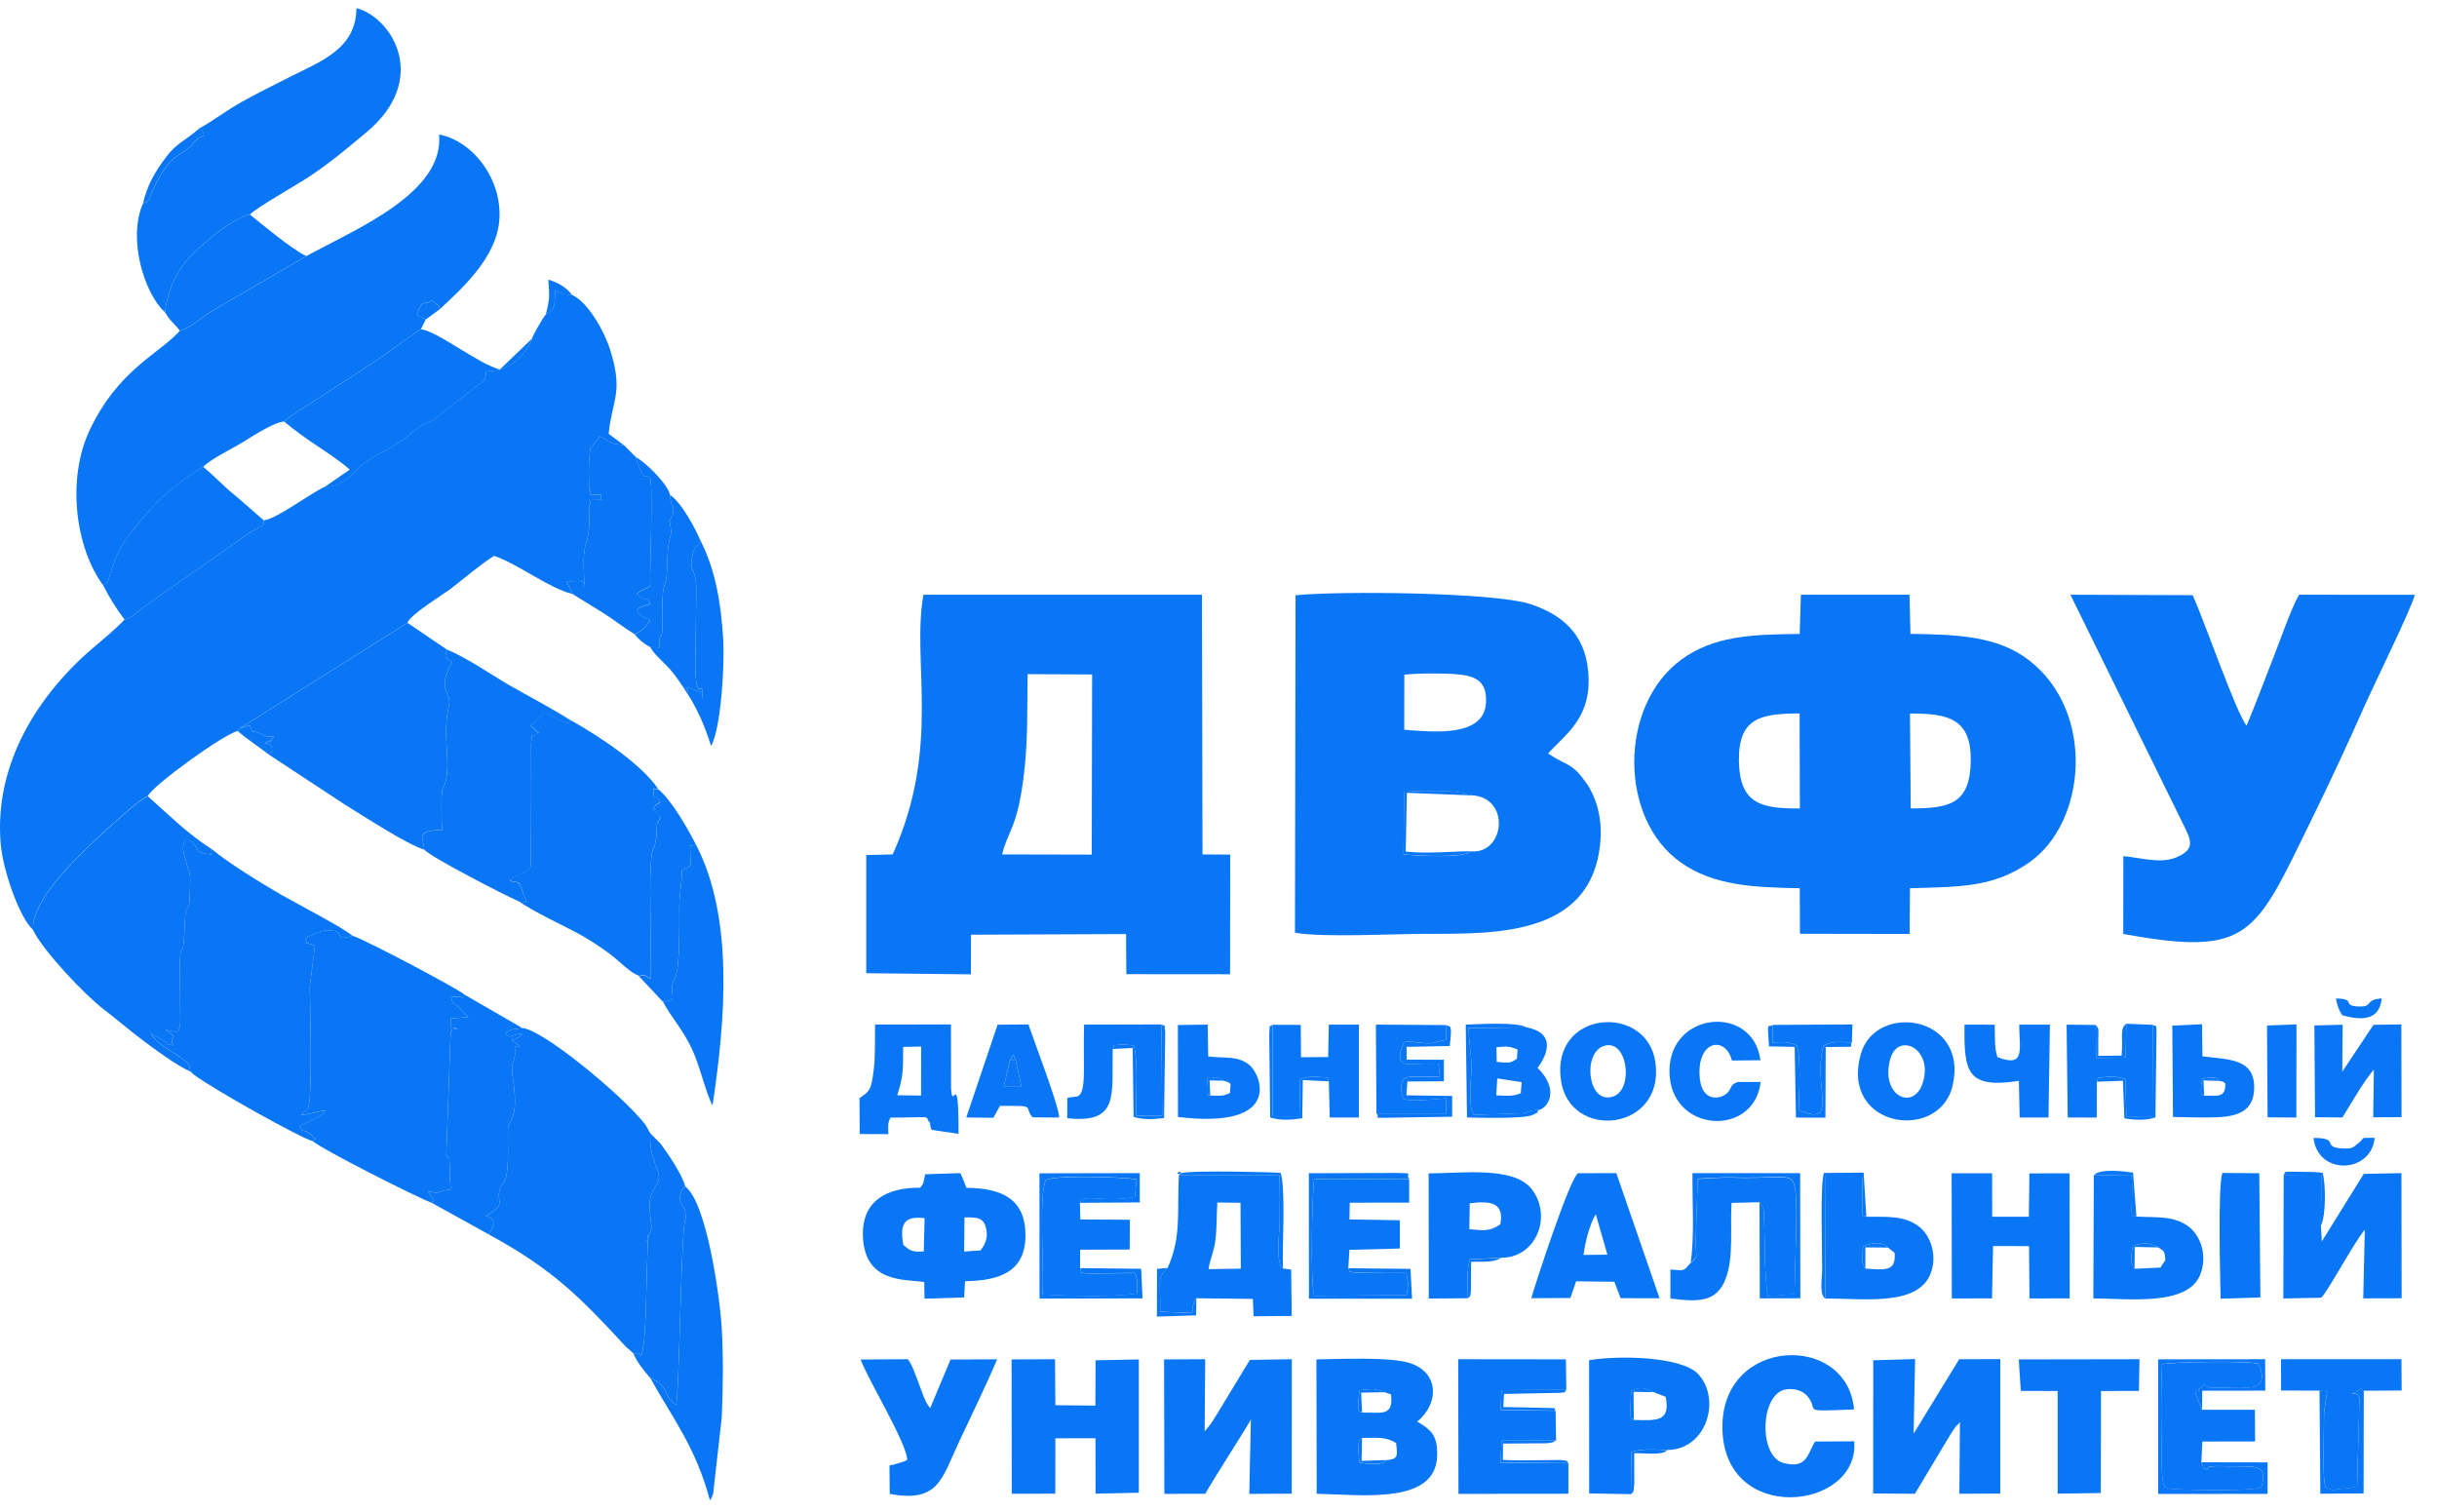 <svg width="108" height="67" viewBox="0 0 108 67" fill="none" xmlns="http://www.w3.org/2000/svg">
<path fill-rule="evenodd" clip-rule="evenodd" d="M24.189 13.935C24.057 14.073 23.623 14.851 23.574 15.002C23.541 15.275 22.731 16.586 21.562 16.414L21.52 16.666C21.454 16.897 21.562 16.729 21.392 16.918L21.07 17.149C21.049 17.166 21.021 17.183 21.004 17.199C20.983 17.212 20.959 17.233 20.938 17.246L19.381 18.472C19.182 18.636 19.409 18.485 19.186 18.611C18.703 18.872 19.005 18.561 18.22 19.203C17.625 19.691 17.005 19.981 16.311 20.409C15.708 20.779 15.294 21.611 14.398 21.565C13.696 21.897 12.283 22.985 11.692 23.06C11.634 23.367 11.845 23.128 10.994 23.653L6.288 26.955C5.858 27.287 5.941 27.308 5.52 27.455C5.14 27.858 4.631 28.283 4.202 28.644C1.723 30.732 -0.285 33.837 0.033 37.417C0.132 38.556 0.851 40.656 1.467 41.207C1.38 40.039 3.066 38.362 3.553 37.875C4.037 37.388 4.474 36.971 4.987 36.526C5.404 36.169 6.094 35.48 6.553 35.278C6.726 34.837 9.965 32.489 10.539 32.396L10.634 32.27L18.058 27.598C18.149 27.258 19.628 26.35 19.938 26.119C20.541 25.657 21.306 24.997 21.896 24.632C22.966 24.993 24.313 26.064 25.375 26.325C25.363 26.296 25.342 26.262 25.334 26.237L25.164 25.892C25.152 25.808 25.123 25.8 25.098 25.754C25.677 25.783 25.896 25.632 25.892 26.018C25.904 25.418 25.788 24.665 25.97 24.098C26.16 23.502 26.106 23.048 26.106 22.38C26.363 22.153 25.718 22.161 26.643 22.153V21.926C25.718 21.918 26.367 21.926 26.106 21.703C26.098 21.292 26.073 20.619 26.123 20.229C26.201 19.573 26.077 20.056 26.313 19.695C26.586 19.283 26.441 19.733 26.569 19.317C26.598 19.338 26.635 19.363 26.66 19.376C27.127 19.666 27.011 19.649 27.647 19.724L26.974 19.224C27.123 17.712 27.631 17.405 27.057 15.557C26.771 14.624 26.028 13.368 25.359 13.073L24.991 13.04L24.598 12.868C24.578 13.317 24.652 13.763 24.189 13.935Z" fill="#0976F6"/>
<path fill-rule="evenodd" clip-rule="evenodd" d="M44.412 37.862C44.652 36.829 45.094 36.724 45.383 34.266C45.557 32.795 45.519 31.388 45.54 29.875L48.399 29.888L48.383 37.871L44.412 37.862ZM39.562 37.862L38.389 37.892V43.127L43.028 43.177L43.032 41.421L49.903 41.392L49.915 43.169L54.513 43.173L54.518 37.871L53.291 37.862L53.266 26.355H40.925C40.388 29.321 41.723 33.073 39.562 37.862Z" fill="#0976F6"/>
<path fill-rule="evenodd" clip-rule="evenodd" d="M84.677 35.825L84.644 31.619C86.35 31.615 87.366 31.846 87.338 33.732C87.309 35.636 86.375 35.825 84.677 35.825ZM79.752 31.615L79.765 35.825C78.058 35.841 77.096 35.627 77.063 33.732C77.03 31.8 78.038 31.623 79.752 31.615ZM79.756 28.094C77.633 28.111 75.935 28.174 74.485 29.249C71.746 31.283 71.733 36.274 74.481 38.215C75.939 39.249 77.711 39.324 79.76 39.362L79.769 41.379L84.627 41.387L84.644 39.362C86.871 39.295 88.333 39.329 89.928 38.219C92.456 36.459 92.89 31.56 89.92 29.258C88.523 28.178 86.726 28.119 84.665 28.09L84.623 26.355H79.81L79.756 28.094Z" fill="#0976F6"/>
<path fill-rule="evenodd" clip-rule="evenodd" d="M65.198 37.727C64.834 38.059 62.661 37.903 62.202 37.869L62.223 35.084C62.64 35.05 64.921 34.975 65.02 35.243C66.974 35.139 66.751 37.857 65.198 37.727ZM62.235 29.899C62.83 29.828 64.049 29.828 64.648 29.887C65.47 29.971 65.9 30.248 65.854 31.139C65.772 32.668 63.578 32.441 62.231 32.34L62.235 29.899ZM57.389 41.331C58.554 41.554 61.818 41.382 63.206 41.382C66.383 41.382 70.717 41.474 70.936 37.084C70.981 36.155 70.717 35.29 70.308 34.71C69.647 33.773 69.507 33.987 68.606 33.391C69.37 32.529 70.593 31.811 70.378 29.693C70.209 28.067 69.209 27.231 67.829 26.773C66.239 26.244 59.36 26.181 57.414 26.378L57.389 41.331Z" fill="#0976F6"/>
<path fill-rule="evenodd" clip-rule="evenodd" d="M94.1 37.938L94.096 41.387C99.752 42.417 99.934 41.434 102.471 36.257C103.272 34.623 104.061 32.926 104.78 31.304C105.168 30.417 106.887 26.93 107.015 26.359L101.888 26.355C101.504 27.031 101.054 28.375 100.723 29.207C100.322 30.233 99.951 31.224 99.562 32.157C99.108 31.623 97.682 27.48 97.17 26.375L91.754 26.355L96.732 36.484C97.075 37.182 97.348 37.619 96.447 37.993C95.737 38.291 94.861 38.005 94.1 37.938Z" fill="#0976F6"/>
<path fill-rule="evenodd" clip-rule="evenodd" d="M13.576 11.349L9.366 13.798C8.941 14.063 8.416 14.55 7.97 14.659C7.024 15.706 5.227 16.386 3.962 19.088C2.963 21.226 3.33 24.235 4.561 25.924C4.842 25.785 4.76 25.789 4.971 25.155C5.313 24.104 5.789 23.625 6.383 22.898C7.082 22.046 7.957 21.327 9.003 20.693C9.263 20.39 10.25 19.899 10.688 19.638C11.126 19.378 12.11 18.71 12.593 18.68C12.758 18.445 16.625 16.109 17.918 15.092L18.654 14.588L18.868 14.155L18.472 13.958C18.724 13.155 18.868 13.575 19.133 13.307C19.191 13.357 19.459 13.512 19.5 13.693C20.463 12.794 21.975 11.441 22.124 9.803C22.293 7.912 20.905 6.223 19.459 5.962C19.686 8.538 15.852 10.109 13.576 11.349Z" fill="#0976F6"/>
<path fill-rule="evenodd" clip-rule="evenodd" d="M21.652 54.697C24.553 56.277 25.771 57.55 27.742 59.684L28.064 59.966C28.436 60.016 28.188 59.84 28.411 60.1C28.42 60.083 28.432 60.041 28.432 60.054L28.482 59.831C28.502 59.705 28.535 59.449 28.544 59.398C28.602 58.995 28.573 58.722 28.614 58.344L28.709 54.949C28.829 54.168 28.54 55.546 28.754 54.756C28.763 54.731 28.779 54.701 28.787 54.676C28.791 54.651 28.808 54.626 28.816 54.6C28.825 54.584 28.837 54.554 28.845 54.533C28.928 54.222 28.887 54.5 28.849 54.159C28.767 53.407 28.717 53.147 29.006 52.651L29.093 52.521C29.465 51.928 28.763 51.647 28.816 50.218L28.597 49.832C27.573 48.521 24.032 45.605 23.144 45.555C22.801 45.618 22.566 45.584 22.392 45.811C22.718 46.059 22.503 45.857 23.148 45.811C22.95 46.004 23.14 45.857 22.908 46C22.801 46.067 22.785 46.042 22.677 46.084C23.313 46.538 22.826 46.265 22.813 46.395C22.813 46.403 22.813 46.437 22.813 46.445C22.813 46.66 22.867 46.71 22.718 47.134C22.586 47.5 22.979 48.592 22.743 49.412C22.677 49.643 22.557 49.765 22.532 49.853C22.446 50.172 22.615 51.735 22.38 52.298C22.293 52.508 22.243 52.42 22.148 52.718C21.971 53.273 22.495 53.353 21.524 53.89C21.545 53.899 22.198 53.953 21.652 54.697Z" fill="#0976F6"/>
<path fill-rule="evenodd" clip-rule="evenodd" d="M13.853 50.562C14.208 50.902 18.463 53.058 19.125 53.297C19.24 53.121 19.348 53.402 18.976 52.801C19.443 52.848 19.17 52.915 19.641 52.764L19.967 52.709C19.967 52.541 19.963 52.457 19.938 52.289L19.947 51.667C19.988 50.97 19.947 51.579 19.777 51.175L19.971 45.747C20.174 45.575 19.769 45.68 20.302 45.583C19.773 45.466 20.042 45.684 19.971 45.13L20.756 45.075L20.38 44.676C20.199 44.52 20.033 44.483 19.988 44.172C20.009 44.163 20.05 44.146 20.058 44.172H20.273C20.653 44.142 20.409 44.373 20.575 44.071C20.372 43.852 16.005 41.55 15.625 41.47C14.613 41.756 15.476 41.218 14.497 41.222C14.188 41.226 13.725 41.466 13.539 41.588C13.655 41.957 13.464 41.672 13.956 41.915L13.729 43.722C13.733 44.403 13.865 48.781 13.642 49.125L13.341 49.398C13.803 49.382 14.014 49.247 14.411 49.213C14.258 49.436 14.419 49.264 14.175 49.457L13.283 49.898C13.498 50.26 13.378 49.978 13.729 50.239C13.803 50.297 13.836 50.314 13.869 50.381C13.981 50.596 14.192 50.268 13.853 50.562Z" fill="#0976F6"/>
<path fill-rule="evenodd" clip-rule="evenodd" d="M8.437 47.482L8.532 47.57C8.54 47.578 8.573 47.608 8.585 47.616C9.407 48.251 13.357 50.448 13.853 50.566C14.191 50.272 13.981 50.599 13.869 50.385C13.836 50.318 13.803 50.301 13.729 50.242C13.378 49.982 13.498 50.263 13.283 49.902L14.175 49.461C14.419 49.267 14.258 49.44 14.411 49.217C14.014 49.251 13.803 49.385 13.341 49.402L13.642 49.129C13.865 48.784 13.733 44.406 13.729 43.726L13.956 41.919C13.464 41.675 13.655 41.961 13.539 41.591C13.725 41.469 14.187 41.23 14.497 41.226C15.476 41.222 14.613 41.759 15.625 41.474C15.29 41.154 13.06 39.995 12.44 39.638C11.514 39.096 10.143 38.26 9.374 37.621C9.193 37.944 9.672 37.898 9.044 37.818C8.54 37.751 8.755 37.167 8.209 37.234C7.994 37.516 8.201 37.986 8.259 38.23C8.263 38.247 8.271 38.281 8.275 38.297C8.28 38.318 8.292 38.348 8.296 38.369L8.399 38.688C8.424 38.818 8.424 38.869 8.432 38.999L8.399 39.999C8.304 40.449 8.222 40.108 8.197 40.797C8.123 42.894 8.019 41.511 7.974 42.596L7.99 45.318C7.933 45.919 7.78 45.684 7.333 45.637C7.999 46.091 7.449 45.856 7.672 46.322C7.135 46.217 7.627 46.318 7.135 46.036C6.871 45.881 6.945 46.003 6.689 45.784C6.813 46.179 7.755 46.658 8.114 46.936C8.428 47.179 8.358 47.099 8.437 47.482Z" fill="#0976F6"/>
<path fill-rule="evenodd" clip-rule="evenodd" d="M8.845 5.683C8.845 5.683 9.039 5.834 9.039 6.006C8.812 6.136 8.87 6.023 8.664 6.229C8.515 6.38 8.568 6.372 8.523 6.426L8.155 6.712C7.523 7.09 7.317 7.384 6.941 8.082C6.453 8.981 6.788 8.825 6.338 9.014C5.648 10.569 6.391 13.01 7.308 13.834C7.465 12.657 7.945 11.813 8.643 11.153C9.163 10.657 10.333 9.661 11.076 9.506C11.287 9.25 13.254 8.132 13.745 7.8C14.704 7.157 15.431 6.536 16.249 5.855C19.033 3.527 17.41 0.796 15.798 0.359C15.778 2.195 14.179 2.729 12.778 3.443C12.035 3.821 11.403 4.132 10.729 4.506C10.039 4.893 9.436 5.359 8.845 5.683Z" fill="#0976F6"/>
<path fill-rule="evenodd" clip-rule="evenodd" d="M10.634 32.273L11.068 32.147C11.304 32.609 11.018 32.286 11.485 32.483C11.791 32.609 11.779 32.647 12.138 32.647C11.564 33.227 12.51 32.504 11.725 32.941C11.77 32.95 12.018 32.899 12.056 33.176C12.06 33.197 12.051 33.239 12.051 33.265L11.944 33.458L15.265 35.643C16.034 36.113 18.013 37.411 18.806 37.655L18.715 37.117C18.682 36.869 18.976 36.794 19.587 36.773C19.57 36.428 19.57 36.088 19.566 35.743C19.558 34.773 19.649 34.958 19.711 34.769C20.017 33.802 19.57 32.609 19.897 31.252C20.037 30.677 19.314 30.626 20.033 29.345C19.715 29.088 19.694 29.193 19.798 28.782L18.058 27.601L10.634 32.273Z" fill="#0976F6"/>
<path fill-rule="evenodd" clip-rule="evenodd" d="M1.467 41.216C1.922 42.165 3.814 44.136 4.582 44.716C5.181 45.174 5.727 45.653 6.383 46.14C6.879 46.514 7.821 47.211 8.437 47.484C8.358 47.102 8.428 47.182 8.114 46.938C7.755 46.661 6.813 46.182 6.689 45.787C6.945 46.005 6.871 45.884 7.135 46.039C7.627 46.321 7.135 46.22 7.672 46.325C7.449 45.858 7.999 46.094 7.334 45.64C7.78 45.686 7.933 45.922 7.991 45.321L7.974 42.598C8.019 41.514 8.123 42.896 8.197 40.8C8.222 40.111 8.305 40.451 8.4 40.002L8.433 39.002C8.424 38.871 8.424 38.821 8.4 38.691L8.296 38.371C8.292 38.35 8.28 38.321 8.276 38.3C8.271 38.283 8.263 38.25 8.259 38.233C8.201 37.989 7.995 37.519 8.21 37.237C8.755 37.17 8.54 37.754 9.044 37.821C9.672 37.901 9.193 37.947 9.375 37.624C8.313 36.951 7.404 36.04 6.553 35.288C6.094 35.489 5.404 36.178 4.987 36.535C4.475 36.981 4.037 37.397 3.553 37.884C3.066 38.371 1.38 40.048 1.467 41.216Z" fill="#0976F6"/>
<path fill-rule="evenodd" clip-rule="evenodd" d="M23 39.938C23.566 40.371 25.099 41.073 25.78 41.455C26.206 41.694 26.664 42.005 27.049 42.291C27.482 42.619 27.904 43.089 28.304 43.236C28.697 43.232 28.47 43.161 28.825 43.367L28.837 41.59C28.846 40.766 28.738 38.224 28.936 37.627C29.019 37.367 28.978 37.707 29.069 37.199C29.102 37.023 29.093 36.947 29.102 36.85C29.139 36.203 29.056 36.745 29.267 36.191L28.945 35.854C29.172 35.506 28.97 35.762 29.275 35.518C29.007 35.203 29.25 35.401 28.97 35.291C28.961 34.657 28.916 35.069 29.164 34.955C28.449 33.901 26.689 32.703 25.305 31.922C25.305 31.922 25.28 32.187 24.718 31.871C24.479 31.741 24.429 31.649 24.103 31.602L23.524 32.149L23.876 32.485C23.425 32.758 23.628 32.334 23.537 32.926L23.541 35.291C23.537 36.304 23.529 37.312 23.529 38.325C23.504 38.51 23.405 38.573 23.062 38.741C22.702 38.909 22.863 38.733 22.566 38.989C23.004 39.245 22.913 38.821 23.194 39.59L23.351 40.001L23 39.938Z" fill="#0976F6"/>
<path fill-rule="evenodd" clip-rule="evenodd" d="M18.806 37.659C19.174 38.028 22.326 39.65 23 39.949L23.351 40.011L23.194 39.6C22.913 38.831 23.004 39.255 22.566 38.999C22.863 38.743 22.702 38.919 23.062 38.751C23.404 38.583 23.504 38.52 23.529 38.335C23.529 37.322 23.537 36.314 23.541 35.302L23.537 32.936C23.628 32.344 23.425 32.768 23.875 32.495L23.524 32.159L24.103 31.613C24.429 31.659 24.479 31.751 24.718 31.882C25.28 32.197 25.305 31.932 25.305 31.932C24.503 31.415 23.462 30.873 22.632 30.398C21.793 29.919 20.637 29.109 19.798 28.785C19.695 29.197 19.715 29.092 20.033 29.348C19.314 30.63 20.037 30.68 19.897 31.256C19.571 32.613 20.017 33.806 19.711 34.772C19.649 34.961 19.558 34.776 19.567 35.747C19.571 36.092 19.571 36.432 19.587 36.776C18.976 36.797 18.682 36.873 18.715 37.121L18.806 37.659Z" fill="#0976F6"/>
<path fill-rule="evenodd" clip-rule="evenodd" d="M12.593 18.68C13.08 19.092 13.514 19.394 14.014 19.73C14.473 20.037 15.138 20.478 15.501 20.81L14.398 21.571C15.295 21.617 15.708 20.785 16.311 20.415C17.005 19.987 17.625 19.697 18.22 19.209C19.005 18.567 18.703 18.878 19.186 18.617C19.41 18.491 19.182 18.642 19.381 18.479L20.938 17.252C20.959 17.239 20.984 17.218 21.004 17.205C21.021 17.189 21.05 17.172 21.07 17.155L21.393 16.924C21.562 16.735 21.455 16.903 21.521 16.672L21.562 16.42C22.731 16.592 23.541 15.281 23.574 15.008L22.149 16.378C21.091 16.063 19.471 14.722 18.654 14.588L17.918 15.092C16.625 16.109 12.758 18.445 12.593 18.68Z" fill="#0976F6"/>
<path fill-rule="evenodd" clip-rule="evenodd" d="M53.415 66.195C53.671 65.704 55.373 63.074 55.435 62.897L55.365 66.2L57.245 66.191L57.249 60.233L55.39 60.263L53.911 62.7C53.82 62.847 53.741 62.977 53.65 63.107L53.386 63.431L53.411 60.233L51.589 60.242L51.601 66.2L53.415 66.195Z" fill="#0976F6"/>
<path fill-rule="evenodd" clip-rule="evenodd" d="M84.871 60.225L83.016 60.28L83.012 66.183L84.863 66.195L86.325 63.754C86.404 63.628 86.54 63.397 86.581 63.343C86.693 63.187 86.651 63.25 86.746 63.141C86.759 63.128 86.8 63.12 86.808 63.078C86.821 63.036 86.854 63.036 86.858 63.019L86.833 66.195L88.647 66.187V60.229L86.825 60.233L84.805 63.532L84.871 60.225Z" fill="#0976F6"/>
<path fill-rule="evenodd" clip-rule="evenodd" d="M61.442 64.707C61.244 64.963 60.616 64.875 60.252 64.816C60.231 64.635 60.203 64.459 60.203 64.278C60.203 63.707 60.281 63.804 60.36 63.72C61.021 63.724 61.401 63.648 61.872 63.951C61.938 64.543 61.958 64.656 61.442 64.707ZM60.364 62.598C60.273 62.505 60.095 62.766 60.252 61.61C60.467 61.585 60.678 61.552 60.892 61.564L61.293 61.652C61.31 61.627 61.347 61.682 61.376 61.699L61.645 61.791C61.768 62.799 61.206 62.581 60.364 62.598ZM62.809 62.997C63.793 62.186 63.772 60.816 62.483 60.405C61.611 60.123 59.385 60.224 58.339 60.241L58.352 66.194C60.488 66.253 63.632 66.652 63.69 64.509C63.718 63.593 63.404 63.354 62.809 62.997Z" fill="#0976F6"/>
<path fill-rule="evenodd" clip-rule="evenodd" d="M40.033 55.167C39.872 54.259 40.041 53.869 40.975 53.982L40.938 55.453C40.426 55.503 40.302 55.402 40.033 55.167ZM42.743 53.948C43.301 53.944 43.59 53.944 43.702 54.44C43.809 54.902 43.619 55.179 43.462 55.41L42.727 55.461L42.743 53.948ZM42.768 56.776C44.297 56.751 45.45 56.364 45.445 54.73C45.441 53.112 44.371 52.65 42.83 52.638L42.648 52.171C42.64 52.15 42.607 52.133 42.603 52.083C42.595 52.032 42.57 52.02 42.549 51.986L41.004 52.037C40.905 52.415 40.971 52.402 40.785 52.633C39.298 52.617 38.158 53.217 38.244 54.839C38.352 56.847 40.05 56.684 40.959 56.81L40.971 57.549L42.727 57.495L42.768 56.776Z" fill="#0976F6"/>
<path fill-rule="evenodd" clip-rule="evenodd" d="M19.124 53.298L21.653 54.697C22.198 53.953 21.545 53.899 21.525 53.89C22.495 53.352 21.971 53.273 22.148 52.718C22.244 52.42 22.293 52.508 22.38 52.298C22.615 51.735 22.446 50.172 22.533 49.852C22.558 49.764 22.677 49.642 22.743 49.411C22.979 48.592 22.586 47.5 22.719 47.134C22.867 46.71 22.814 46.659 22.814 46.445C22.814 46.437 22.814 46.403 22.814 46.395C22.826 46.264 23.314 46.538 22.677 46.084C22.785 46.042 22.801 46.067 22.909 46C23.14 45.857 22.95 46.004 23.148 45.811C22.504 45.857 22.719 46.059 22.392 45.811C22.566 45.584 22.801 45.617 23.144 45.554L20.574 44.071C20.409 44.374 20.653 44.143 20.273 44.172H20.058C20.05 44.147 20.008 44.164 19.988 44.172C20.033 44.483 20.198 44.521 20.38 44.676L20.756 45.075L19.971 45.13C20.041 45.685 19.773 45.466 20.302 45.584C19.769 45.68 20.174 45.575 19.971 45.748L19.777 51.176C19.947 51.579 19.988 50.97 19.947 51.668L19.938 52.289C19.963 52.457 19.967 52.541 19.967 52.709L19.641 52.764C19.17 52.915 19.442 52.848 18.976 52.802C19.347 53.403 19.24 53.121 19.124 53.298Z" fill="#0976F6"/>
<path fill-rule="evenodd" clip-rule="evenodd" d="M53.948 53.287L54.976 53.3L54.989 56.22L53.559 56.241C53.592 55.909 53.795 55.468 53.857 55.01C53.935 54.413 53.91 53.88 53.948 53.287ZM51.746 56.182C51.271 56.674 51.428 56.565 51.415 58.127L52.824 58.182C52.96 57.812 52.791 58.153 52.865 57.867L52.96 57.611C52.969 57.59 52.998 57.556 53.018 57.531L55.522 57.56L55.555 58.329L57.245 58.316L57.22 56.262L56.86 56.212C56.505 55.934 56.712 54.607 56.712 54.17C56.716 53.472 56.728 52.767 56.695 52.073H52.246C52.155 53.624 52.374 54.817 51.746 56.182Z" fill="#0976F6"/>
<path fill-rule="evenodd" clip-rule="evenodd" d="M46.771 63.737L48.548 63.733L48.552 66.191L50.469 66.149V60.242L48.552 60.28L48.544 62.288L46.771 62.271L46.755 60.233L44.83 60.242L44.838 66.195L46.767 66.191L46.771 63.737Z" fill="#0976F6"/>
<path fill-rule="evenodd" clip-rule="evenodd" d="M102.855 54.297L102.871 52.049L101.206 52.066L101.19 57.541L102.859 57.507C103.061 57.419 104.338 55.016 104.801 54.495L104.731 57.536L106.433 57.532L106.424 51.986L104.755 52.02L102.896 55.011L102.855 54.297Z" fill="#0976F6"/>
<path fill-rule="evenodd" clip-rule="evenodd" d="M69.506 64.847L66.503 64.821L66.544 63.838L68.961 63.83L68.94 62.519L66.503 62.481L66.544 61.603L69.415 61.59L69.395 60.238L64.623 60.233L64.635 66.2L69.506 66.195V64.847Z" fill="#0976F6"/>
<path fill-rule="evenodd" clip-rule="evenodd" d="M4.561 25.919C4.825 26.448 5.152 26.973 5.52 27.456C5.941 27.309 5.858 27.288 6.288 26.957L10.994 23.654C11.845 23.129 11.634 23.369 11.692 23.062C11.225 22.663 10.808 22.276 10.337 21.89C9.841 21.486 9.469 21.058 9.002 20.688C7.957 21.322 7.081 22.041 6.383 22.894C5.788 23.621 5.313 24.1 4.97 25.15C4.759 25.784 4.842 25.78 4.561 25.919Z" fill="#0976F6"/>
<path fill-rule="evenodd" clip-rule="evenodd" d="M88.325 55.217L89.92 55.221L89.94 57.54L91.721 57.536L91.717 51.994L89.936 51.998L89.912 53.918H88.288L88.284 51.994H86.491L86.499 57.54L88.28 57.536L88.325 55.217Z" fill="#0976F6"/>
<path fill-rule="evenodd" clip-rule="evenodd" d="M80.438 63.882C80.112 64.395 80.095 65.122 79.029 64.828C77.926 64.525 78.004 61.777 79.124 61.576C79.525 61.504 79.88 61.63 80.074 61.844C80.702 62.538 79.636 62.559 82.165 62.458C81.871 59.042 76.29 59.219 76.331 63.273C76.381 67.638 82.433 66.916 82.173 63.87L80.438 63.882Z" fill="#0976F6"/>
<path fill-rule="evenodd" clip-rule="evenodd" d="M72.403 62.924C72.275 62.798 72.246 63.058 72.262 62.26C72.266 62.025 72.27 61.865 72.304 61.634C72.527 61.55 72.539 61.508 72.82 61.516L73.299 61.697L73.816 61.899C74.043 63.016 73.411 62.949 72.403 62.924ZM72.275 66.213L72.295 64.344C72.787 64.184 73.394 64.235 73.882 64.256C75.654 64.239 76.278 61.995 75.262 60.895C74.539 60.113 71.766 60.05 70.424 60.277L70.428 66.18L72.275 66.213Z" fill="#0976F6"/>
<path fill-rule="evenodd" clip-rule="evenodd" d="M25.375 26.323L26.705 27.146C27.242 27.483 27.635 27.81 28.131 28.109L28.474 27.903C28.482 27.894 28.511 27.873 28.523 27.865L28.705 27.638C28.837 27.453 28.738 27.676 28.812 27.457C28.796 27.449 28.523 27.361 28.511 27.352C27.808 26.899 28.692 26.848 28.816 26.756C28.651 26.352 28.61 26.735 28.217 26.306C28.432 26.134 28.602 26.113 28.812 25.97C28.796 25.386 28.945 21.378 28.812 21.21C28.569 20.886 28.581 21.546 28.172 20.248L27.647 19.723C27.011 19.647 27.127 19.664 26.66 19.374C26.635 19.361 26.598 19.336 26.569 19.315C26.441 19.731 26.585 19.281 26.313 19.693C26.077 20.054 26.201 19.571 26.123 20.227C26.073 20.617 26.098 21.29 26.106 21.701C26.366 21.924 25.718 21.916 26.643 21.924V22.151C25.718 22.159 26.362 22.151 26.106 22.378C26.106 23.046 26.16 23.5 25.97 24.096C25.788 24.663 25.904 25.416 25.891 26.016C25.895 25.63 25.677 25.781 25.098 25.752C25.123 25.798 25.152 25.806 25.164 25.89L25.334 26.235C25.342 26.26 25.363 26.294 25.375 26.323Z" fill="#0976F6"/>
<path fill-rule="evenodd" clip-rule="evenodd" d="M28.821 61.069C29.796 62.834 30.837 64.128 31.461 66.485C31.547 66.363 31.527 66.405 31.605 66.195L31.985 62.825C32.039 61.443 32.06 60.338 31.99 58.935C31.915 57.519 31.324 53.305 30.37 52.578C30.209 52.629 30.143 52.948 30.139 53.07C30.131 53.469 30.325 53.402 30.37 53.717C30.42 54.061 30.366 53.973 30.333 54.212C30.172 55.401 30.097 61.935 29.957 62.258C29.333 61.826 29.647 61.368 28.821 61.069Z" fill="#0976F6"/>
<path fill-rule="evenodd" clip-rule="evenodd" d="M38.141 60.246C38.468 61.145 40.207 63.989 40.203 64.691C40.05 64.788 40.008 64.779 39.785 64.851L39.513 64.926C39.496 64.897 39.451 64.939 39.418 64.952L39.43 66.2C41.587 66.607 41.735 65.531 42.467 63.968C43.045 62.729 43.669 61.464 44.19 60.238L42.124 60.246L41.223 62.401C40.975 62.107 40.893 61.746 40.719 61.313C40.566 60.922 40.451 60.519 40.232 60.233L38.141 60.246Z" fill="#0976F6"/>
<path fill-rule="evenodd" clip-rule="evenodd" d="M65.135 53.322C65.949 53.225 66.689 53.225 66.49 54.254C66.053 54.561 65.78 54.544 65.115 54.468L65.135 53.322ZM65.049 57.531C65.065 56.968 64.97 56.325 65.144 55.8L66.536 55.737C68.102 55.737 68.808 53.864 67.87 52.683C67.065 51.675 64.788 51.994 63.313 51.998L63.318 57.544L65.049 57.531Z" fill="#0976F6"/>
<path fill-rule="evenodd" clip-rule="evenodd" d="M97.558 64.805L97.6 63.881L99.938 63.877L99.93 62.473H97.587L97.281 61.721L97.657 61.36C97.971 61.549 97.971 61.498 98.434 61.498C99.599 61.503 100.632 61.696 100.099 60.44C99.711 60.297 96.348 60.347 95.827 60.452C95.749 60.847 95.773 64.771 95.823 65.41C95.864 65.927 95.935 65.969 96.443 65.998C96.972 66.023 100.054 66.103 100.223 65.889C100.43 65.158 100.215 64.998 99.554 64.986L98.215 64.973C97.666 65.032 98.004 64.931 97.806 65.133C97.517 64.948 97.719 65.141 97.558 64.805Z" fill="#0976F6"/>
<path fill-rule="evenodd" clip-rule="evenodd" d="M70.176 55.612C70.246 55.066 70.461 54.2 70.721 53.81L71.234 55.6L70.176 55.612ZM69.85 56.78L71.543 56.801L71.82 57.528L73.547 57.532L71.63 51.986L69.945 51.99C69.597 52.091 67.953 57.171 67.862 57.528L69.593 57.52L69.85 56.78Z" fill="#0976F6"/>
<path fill-rule="evenodd" clip-rule="evenodd" d="M74.922 55.968C74.584 56.338 74.695 56.309 74.026 56.258V57.544C75.216 57.687 76.075 57.742 76.48 56.657C76.839 55.704 76.67 54.418 76.736 53.305L77.975 53.275C78.203 53.607 78.161 53.599 78.186 54.288C78.223 55.376 78.19 56.443 78.339 57.443L79.529 57.355C79.529 56.485 79.669 53.506 79.57 52.817C79.45 51.969 79.359 52.196 77.343 52.196C76.984 52.196 76.591 52.175 76.24 52.191C76.034 52.2 75.877 52.208 75.678 52.212L75.311 52.242C75.294 52.246 75.261 52.258 75.236 52.267L75.145 55.074C75.145 55.607 75.302 55.687 74.922 55.968Z" fill="#0976F6"/>
<path fill-rule="evenodd" clip-rule="evenodd" d="M94.596 56.225C94.373 55.914 94.447 55.595 94.522 55.225C94.956 55.049 95.257 55.057 95.645 55.276C95.93 55.452 95.939 55.469 95.96 55.852C95.869 55.969 95.823 56.036 95.745 56.171L94.596 56.225ZM94.679 53.91C94.46 53.768 94.46 54.2 94.48 53.045C94.489 52.709 94.489 52.406 94.464 52.058L92.791 52.087L92.77 57.536C94.352 57.553 96.877 57.868 97.476 56.553C97.876 55.671 97.513 54.717 96.955 54.326C96.29 53.86 95.542 53.965 94.679 53.91Z" fill="#0976F6"/>
<path fill-rule="evenodd" clip-rule="evenodd" d="M82.669 56.218C82.454 55.924 82.528 55.622 82.57 55.223C82.954 55.084 83.4 54.983 83.669 55.286L83.962 55.517C84.041 56.386 83.499 56.26 82.669 56.218ZM80.892 57.546C82.471 57.525 84.883 57.907 85.52 56.525C85.9 55.693 85.569 54.739 85.02 54.336C84.367 53.857 83.636 53.928 82.71 53.92C82.528 53.777 82.52 54.197 82.533 53.042C82.537 52.723 82.549 52.429 82.512 52.097H80.876L80.892 57.546Z" fill="#0976F6"/>
<path fill-rule="evenodd" clip-rule="evenodd" d="M29.378 44.392C29.759 45.089 30.267 45.64 30.667 46.488C31.031 47.27 31.25 48.345 31.576 48.996C32.163 45.102 32.51 40.644 30.845 37.434L30.581 37.48L30.61 38.337C30.444 38.476 30.614 38.35 30.403 38.472C30.304 38.531 30.358 38.48 30.221 38.564C30.221 39.22 30.105 39.51 30.105 40.245C30.11 40.812 30.13 42.875 29.94 43.245C29.49 44.148 30.221 44.291 29.378 44.392Z" fill="#0976F6"/>
<path fill-rule="evenodd" clip-rule="evenodd" d="M59.752 56.205L59.802 55.386L62.037 55.327V54.075L59.802 54.037L59.818 53.297L62.45 53.293V52.26L58.236 52.247C58.145 53.192 58.067 56.608 58.236 57.428L62.338 57.39C62.421 56.739 62.429 57.058 62.322 56.419C61.88 56.419 61.438 56.415 60.996 56.415L60 56.394C59.632 56.285 59.917 56.52 59.752 56.205Z" fill="#0976F6"/>
<path fill-rule="evenodd" clip-rule="evenodd" d="M47.866 56.204L47.87 55.38L50.064 55.372L50.072 54.052L47.879 54.04L47.858 53.309C48.06 52.863 48.796 53.317 50.291 53.048L50.37 52.263C49.738 52.157 46.784 52.065 46.35 52.296C46.011 52.968 46.292 56.313 46.197 57.363C47.284 57.426 49.337 57.498 50.395 57.321C50.395 56.939 50.432 56.645 50.283 56.418L48.395 56.435C47.664 56.41 48.015 56.443 47.866 56.204Z" fill="#0976F6"/>
<path fill-rule="evenodd" clip-rule="evenodd" d="M89.556 61.637L91.188 61.641V66.191L93.1 66.162L93.109 61.641L94.79 61.637L94.815 60.233L89.465 60.242L89.556 61.637Z" fill="#0976F6"/>
<path fill-rule="evenodd" clip-rule="evenodd" d="M28.064 59.966C28.238 60.386 28.552 60.756 28.82 61.067C29.647 61.365 29.333 61.823 29.957 62.256C30.097 61.932 30.171 55.399 30.333 54.21C30.366 53.971 30.419 54.059 30.37 53.714C30.324 53.399 30.13 53.467 30.138 53.067C30.142 52.946 30.209 52.626 30.37 52.576C30.225 52.042 29.643 51.189 29.291 50.698L28.816 50.219C28.763 51.647 29.465 51.929 29.093 52.521L29.006 52.651C28.717 53.147 28.767 53.408 28.849 54.16C28.887 54.5 28.928 54.223 28.845 54.534C28.837 54.555 28.825 54.584 28.816 54.601C28.808 54.626 28.792 54.651 28.787 54.676C28.779 54.702 28.763 54.731 28.754 54.756C28.54 55.546 28.829 54.168 28.709 54.95L28.614 58.344C28.573 58.722 28.602 58.996 28.544 59.399C28.535 59.449 28.502 59.706 28.482 59.832L28.432 60.054C28.432 60.042 28.42 60.084 28.412 60.101C28.188 59.84 28.436 60.017 28.064 59.966Z" fill="#0976F6"/>
<path fill-rule="evenodd" clip-rule="evenodd" d="M7.309 13.833C7.577 14.287 7.676 14.266 7.97 14.657C8.416 14.548 8.94 14.06 9.366 13.796L13.576 11.346C12.973 11.081 11.556 9.897 11.076 9.506C10.333 9.661 9.164 10.657 8.643 11.153C7.945 11.812 7.466 12.657 7.309 13.833Z" fill="#0976F6"/>
<path fill-rule="evenodd" clip-rule="evenodd" d="M39.764 48.535C40.041 47.649 40.021 47.401 40.025 46.393L40.822 46.376L40.818 48.548L39.764 48.535ZM39.368 50.258C39.368 49.855 39.322 49.838 39.459 49.527C41.367 49.519 41.008 49.43 41.161 49.716C41.438 50.241 40.992 49.258 41.227 49.888C41.239 49.922 41.273 50.044 41.281 50.069L42.479 50.245C42.487 47.153 42.206 49.363 42.148 48.212L42.144 45.397L38.781 45.401C38.765 46.04 38.798 46.75 38.723 47.38C38.616 48.296 38.542 48.363 38.091 48.661L38.1 50.254L39.368 50.258Z" fill="#0976F6"/>
<path fill-rule="evenodd" clip-rule="evenodd" d="M102.793 61.624L103.132 61.67L102.996 62.59C103 63.41 102.905 65.477 103.058 65.926C103.582 66.103 103.301 66.015 103.743 65.977C103.752 65.977 104.078 65.947 104.078 65.947L104.458 65.872L104.566 61.922C104.413 61.801 104.669 61.822 104.227 61.738C104.863 61.519 104.475 61.448 104.756 61.628L106.433 61.62L106.425 60.233H101.087L101.091 61.62L102.793 61.624Z" fill="#0976F6"/>
<path fill-rule="evenodd" clip-rule="evenodd" d="M103.809 49.519C104.128 49.014 104.822 47.792 105.202 47.409L105.173 49.514L106.429 49.506L106.42 45.397L105.185 45.414L103.801 47.493L103.818 45.41L102.566 45.443L102.595 49.51L103.809 49.519Z" fill="#0976F6"/>
<path fill-rule="evenodd" clip-rule="evenodd" d="M85.21 47.986C84.797 49.272 83.293 48.545 83.78 46.898C84.136 45.713 85.697 46.486 85.21 47.986ZM86.536 48.1C87.251 44.978 83.128 44.411 82.471 46.692C81.521 49.999 85.958 50.629 86.536 48.1Z" fill="#0976F6"/>
<path fill-rule="evenodd" clip-rule="evenodd" d="M71.027 46.37C72.117 45.937 72.427 48.231 71.518 48.58C70.382 49.012 70.118 46.735 71.027 46.37ZM69.176 47.874C69.564 50.563 73.766 50.142 73.365 47.096C73.018 44.45 68.721 44.727 69.176 47.874Z" fill="#0976F6"/>
<path fill-rule="evenodd" clip-rule="evenodd" d="M58.889 47.917L58.93 49.522H60.223V45.405H58.889L58.86 46.842L57.657 46.85L57.645 45.417L56.398 45.413V49.468H57.587L57.62 47.821C57.897 47.728 58.046 47.711 58.352 47.72C58.967 47.741 58.819 47.774 58.889 47.917Z" fill="#0976F6"/>
<path fill-rule="evenodd" clip-rule="evenodd" d="M28.304 43.25L29.378 44.392C30.221 44.292 29.49 44.149 29.94 43.246C30.13 42.876 30.11 40.813 30.105 40.246C30.105 39.511 30.221 39.221 30.221 38.565C30.358 38.481 30.304 38.532 30.403 38.473C30.614 38.351 30.444 38.477 30.61 38.338L30.581 37.481L30.845 37.435C30.448 36.654 29.73 35.418 29.163 34.969C28.916 35.082 28.961 34.67 28.969 35.305C29.25 35.414 29.006 35.217 29.275 35.532C28.969 35.775 29.172 35.519 28.945 35.868L29.267 36.204C29.056 36.758 29.139 36.217 29.102 36.864C29.093 36.96 29.102 37.036 29.069 37.212C28.978 37.721 29.019 37.38 28.936 37.641C28.738 38.237 28.845 40.779 28.837 41.603L28.825 43.38C28.47 43.174 28.697 43.246 28.304 43.25Z" fill="#0976F6"/>
<path fill-rule="evenodd" clip-rule="evenodd" d="M92.927 47.932C93.006 47.752 92.84 47.743 93.464 47.722C93.782 47.714 93.906 47.722 94.191 47.819L94.233 49.466L95.431 49.462L95.414 45.416L94.229 45.365L94.204 46.869L92.894 46.882L92.874 45.42L91.585 45.407L91.634 49.52L92.919 49.525L92.927 47.932Z" fill="#0976F6"/>
<path fill-rule="evenodd" clip-rule="evenodd" d="M49.312 46.485C49.457 46.283 49.093 46.342 49.726 46.288C49.808 46.283 50.143 46.317 50.246 46.325C50.449 47.006 50.333 48.632 50.345 49.443L51.502 49.435L51.473 45.397L48.044 45.405C48.023 46.082 48.04 46.754 48.036 47.431C48.032 48.926 47.697 48.502 47.3 48.661L47.296 49.552C49.614 49.804 49.267 48.527 49.312 46.485Z" fill="#0976F6"/>
<path fill-rule="evenodd" clip-rule="evenodd" d="M66.354 47.788L67.437 47.956L67.395 48.447C67.028 48.594 66.788 48.561 66.309 48.539L66.354 47.788ZM66.317 46.409C66.759 46.371 66.85 46.342 67.255 46.51L67.226 46.914C66.912 47.14 66.846 47.098 66.329 47.056L66.317 46.409ZM68.193 49.191C68.61 49.09 69.122 48.296 68.143 47.321C68.705 46.556 68.821 45.75 67.664 45.531L65.086 45.552C65.086 46.233 65.255 46.993 65.206 47.544C65.177 47.888 65.152 48.09 65.16 48.443C65.169 48.83 65.152 49.094 65.305 49.409L67.49 49.334C67.887 49.275 67.697 49.195 68.193 49.191Z" fill="#0976F6"/>
<path fill-rule="evenodd" clip-rule="evenodd" d="M77.013 47.947C76.653 48.073 76.777 48.182 76.554 48.426C76.302 48.703 75.327 48.942 75.315 47.539C75.298 46.073 76.48 45.93 76.753 46.997L78.017 46.984C77.691 44.493 74.022 44.808 73.985 47.421C73.948 50.22 77.752 50.434 78.025 47.947H77.013Z" fill="#0976F6"/>
<path fill-rule="evenodd" clip-rule="evenodd" d="M28.816 28.679C29.048 29.061 29.333 29.263 29.672 29.637C29.961 29.96 30.184 30.305 30.444 30.708C30.622 30.578 30.006 30.288 30.89 30.608C31.171 30.712 31.105 30.628 31.113 30.998C31.237 29.797 30.812 31.507 30.816 29.347L30.857 26.309C30.882 24.998 30.494 25.469 30.696 24.57C30.762 24.276 30.882 24.192 31.076 24.024C30.812 23.427 30.238 22.305 29.692 21.927C29.705 22.406 29.899 22.381 29.833 22.717C29.787 22.961 29.82 22.763 29.742 22.936C29.568 23.331 29.639 22.906 29.701 23.242C29.833 23.957 29.589 23.482 29.568 25.083C29.556 26.158 29.329 25.65 29.358 26.99C29.395 29.036 29.192 27.528 29.238 28.692L28.816 28.679Z" fill="#0976F6"/>
<path fill-rule="evenodd" clip-rule="evenodd" d="M44.755 46.989L44.916 46.737L45.003 46.956L45.263 48.132L44.491 48.136L44.755 46.989ZM44.317 49.006C45.995 49.002 45.342 49.006 45.755 49.514L46.941 49.523C46.916 48.964 45.817 46.12 45.577 45.397L44.21 45.41L42.822 49.519L44.02 49.535L44.317 49.006Z" fill="#0976F6"/>
<path fill-rule="evenodd" clip-rule="evenodd" d="M53.634 48.547C53.452 48.367 53.493 48.842 53.481 48.216L53.514 47.795C53.94 47.753 53.956 47.695 54.237 47.896C54.448 47.972 54.406 47.909 54.534 48.043L54.51 48.434C54.146 48.606 54.047 48.547 53.634 48.547ZM52.204 49.497C56.852 50.06 55.906 47.636 55.373 47.199C54.836 46.758 54.286 46.917 53.543 46.812L53.522 45.405L52.2 45.422L52.204 49.497Z" fill="#0976F6"/>
<path fill-rule="evenodd" clip-rule="evenodd" d="M97.678 48.553C97.616 48.469 97.447 48.599 97.6 47.801C98.422 47.666 98.269 47.864 98.319 47.897C98.558 47.952 98.459 47.876 98.62 48.011C98.629 48.679 98.269 48.54 97.678 48.553ZM97.335 49.519C98.501 49.515 99.81 49.616 99.893 48.322C99.98 46.893 98.781 46.961 97.604 46.809L97.587 45.389L96.269 45.448L96.299 49.498L97.335 49.519Z" fill="#0976F6"/>
<path fill-rule="evenodd" clip-rule="evenodd" d="M98.488 51.978C98.281 52.592 98.393 56.596 98.41 57.55L100.174 57.495L100.124 51.991L98.488 51.978Z" fill="#0976F6"/>
<path fill-rule="evenodd" clip-rule="evenodd" d="M89.469 47.9L89.506 49.522H90.783L90.845 45.405H89.486C89.478 46.455 89.796 47.342 88.523 46.846C88.379 46.48 88.416 45.905 88.399 45.409L87.061 45.405C87.032 47.526 87.168 48.245 89.469 47.9Z" fill="#0976F6"/>
<path fill-rule="evenodd" clip-rule="evenodd" d="M30.444 30.703C30.903 31.413 31.237 32.173 31.514 33.056C31.96 32.266 32.117 29.401 32.051 28.342C31.956 26.766 31.721 25.321 31.076 24.019C30.882 24.187 30.762 24.271 30.696 24.565C30.494 25.464 30.882 24.993 30.857 26.304L30.816 29.342C30.812 31.501 31.237 29.791 31.113 30.993C31.105 30.623 31.171 30.707 30.89 30.602C30.006 30.283 30.622 30.573 30.444 30.703Z" fill="#0976F6"/>
<path fill-rule="evenodd" clip-rule="evenodd" d="M61 49.337H64.09V48.669C63.892 48.678 62.33 48.862 62.177 48.665C62.049 48.283 62.049 47.791 62.396 47.732C62.64 47.69 63.524 47.745 63.813 47.699L63.747 47.127C63.499 47.136 63.367 47.136 63.094 47.132C62.533 47.119 61.669 47.434 62.219 46.191C62.409 46.127 62.69 46.186 63.09 46.22C63.66 46.266 63.553 46.161 64.09 46.081V45.426L60.975 45.405L61 49.337Z" fill="#0976F6"/>
<path fill-rule="evenodd" clip-rule="evenodd" d="M28.131 28.115C28.3 28.334 28.577 28.556 28.817 28.678L29.238 28.691C29.193 27.527 29.395 29.035 29.358 26.989C29.329 25.649 29.556 26.157 29.569 25.082C29.589 23.481 29.833 23.956 29.701 23.242C29.639 22.906 29.569 23.33 29.742 22.935C29.821 22.763 29.788 22.96 29.833 22.716C29.899 22.38 29.705 22.406 29.692 21.927C29.598 21.469 28.639 20.498 28.172 20.254C28.581 21.553 28.569 20.893 28.812 21.216C28.945 21.385 28.796 25.393 28.812 25.977C28.602 26.12 28.432 26.141 28.218 26.313C28.61 26.741 28.651 26.359 28.817 26.762C28.693 26.855 27.809 26.905 28.511 27.359C28.523 27.367 28.796 27.456 28.812 27.464C28.738 27.683 28.837 27.46 28.705 27.645L28.523 27.872C28.511 27.88 28.482 27.901 28.474 27.91L28.131 28.115Z" fill="#0976F6"/>
<path fill-rule="evenodd" clip-rule="evenodd" d="M82.07 46.191L82.095 45.397L78.558 45.418V46.191C79.062 46.191 79.169 46.12 79.632 46.334C79.826 46.905 79.727 48.472 79.715 49.182C81.566 50.014 80.302 48.086 80.814 46.338C81.256 46.103 81.562 46.191 82.07 46.191Z" fill="#0976F6"/>
<path fill-rule="evenodd" clip-rule="evenodd" d="M100.492 49.514L101.768 49.523L101.772 45.397L100.467 45.443L100.492 49.514Z" fill="#0976F6"/>
<path fill-rule="evenodd" clip-rule="evenodd" d="M97.559 64.8C97.72 65.136 97.517 64.943 97.806 65.128C98.005 64.926 97.666 65.027 98.216 64.968L99.554 64.981C100.215 64.994 100.43 65.153 100.223 65.884C100.054 66.099 96.972 66.019 96.443 65.994C95.935 65.964 95.865 65.922 95.823 65.405C95.774 64.767 95.749 60.843 95.828 60.448C96.348 60.343 99.711 60.292 100.099 60.435C100.632 61.691 99.6 61.498 98.434 61.494C97.972 61.494 97.972 61.544 97.658 61.355L97.282 61.717L97.588 62.469L97.596 61.628L100.389 61.624L100.384 60.233L95.642 60.238V66.204L100.492 66.199V64.805L97.559 64.8Z" fill="#0976F6"/>
<path fill-rule="evenodd" clip-rule="evenodd" d="M74.923 55.957C75.303 55.675 75.146 55.595 75.146 55.062L75.237 52.255C75.262 52.247 75.295 52.234 75.311 52.23L75.679 52.201C75.877 52.196 76.034 52.188 76.241 52.18C76.592 52.163 76.984 52.184 77.344 52.184C79.36 52.184 79.451 51.957 79.571 52.806C79.67 53.495 79.529 56.474 79.529 57.343L78.34 57.431C78.191 56.431 78.224 55.364 78.187 54.276C78.162 53.587 78.203 53.596 77.976 53.264L77.988 57.536L79.785 57.532L79.777 51.986H75.005C74.993 53.213 75.1 54.835 74.923 55.957Z" fill="#0976F6"/>
<path fill-rule="evenodd" clip-rule="evenodd" d="M47.866 56.196C48.015 56.436 47.664 56.402 48.395 56.427L50.283 56.41C50.432 56.637 50.395 56.931 50.395 57.314C49.337 57.49 47.284 57.419 46.197 57.356C46.292 56.306 46.011 52.961 46.35 52.289C46.784 52.058 49.738 52.15 50.37 52.255L50.291 53.041C48.796 53.31 48.06 52.856 47.858 53.301L50.51 53.285V51.986L46.065 51.995L46.069 57.545L50.634 57.536L50.572 56.226L47.866 56.196Z" fill="#0976F6"/>
<path fill-rule="evenodd" clip-rule="evenodd" d="M59.752 56.201C59.918 56.516 59.633 56.281 60 56.39L60.996 56.411C61.438 56.411 61.88 56.415 62.322 56.415C62.43 57.054 62.421 56.734 62.339 57.386L58.236 57.424C58.067 56.604 58.145 53.188 58.236 52.243L62.45 52.256C62.26 51.945 62.731 52.008 61.888 51.978L58.005 51.991L58.009 57.55H62.578L62.508 56.23L59.752 56.201Z" fill="#0976F6"/>
<path fill-rule="evenodd" clip-rule="evenodd" d="M61 49.34C61.207 49.567 60.764 49.521 61.326 49.534L64.355 49.487V48.567L62.326 48.538L62.372 47.924L63.987 47.916V46.962L62.339 46.958L62.334 46.391L64.247 46.353C64.355 45.383 64.297 45.521 64.09 45.429V46.084C63.553 46.164 63.661 46.269 63.09 46.223C62.69 46.189 62.409 46.13 62.219 46.193C61.669 47.437 62.533 47.122 63.095 47.135C63.367 47.139 63.499 47.139 63.747 47.13L63.813 47.702C63.524 47.748 62.64 47.693 62.396 47.735C62.049 47.794 62.049 48.286 62.177 48.668C62.33 48.865 63.892 48.681 64.09 48.672V49.34H61Z" fill="#0976F6"/>
<path fill-rule="evenodd" clip-rule="evenodd" d="M102.793 61.618L102.83 66.193L104.747 66.181L104.755 61.622C104.474 61.441 104.863 61.513 104.227 61.731C104.669 61.815 104.413 61.794 104.565 61.916L104.458 65.865L104.078 65.941C104.078 65.941 103.751 65.971 103.743 65.971C103.301 66.008 103.582 66.097 103.057 65.92C102.905 65.471 103 63.404 102.995 62.584L103.132 61.664L102.793 61.618Z" fill="#0976F6"/>
<path fill-rule="evenodd" clip-rule="evenodd" d="M103.859 50.894C102.83 50.865 103.747 50.42 102.528 50.428C102.714 52.104 105.086 52.012 105.239 50.424C104.507 50.432 104.879 50.373 104.499 50.672C104.268 50.857 104.251 50.907 103.859 50.894Z" fill="#0976F6"/>
<path fill-rule="evenodd" clip-rule="evenodd" d="M82.07 46.194C81.562 46.194 81.256 46.105 80.814 46.34C80.302 48.088 81.566 50.017 79.715 49.185C79.727 48.475 79.826 46.908 79.632 46.336C79.17 46.122 79.062 46.194 78.558 46.194V45.42C78.352 45.572 78.306 45.151 78.397 46.37L79.533 46.391L79.591 49.525L80.897 49.529L80.909 46.399C82.504 46.366 81.892 46.45 82.07 46.194Z" fill="#0976F6"/>
<path fill-rule="evenodd" clip-rule="evenodd" d="M68.193 49.187C67.697 49.191 67.887 49.27 67.49 49.329L65.305 49.405C65.152 49.09 65.169 48.825 65.16 48.439C65.152 48.086 65.177 47.884 65.206 47.539C65.255 46.989 65.086 46.229 65.086 45.548L67.664 45.527C67.168 45.275 65.615 45.388 64.958 45.405L65.012 49.518C65.429 49.531 67.532 49.59 67.908 49.413C68.304 49.228 68.036 49.359 68.193 49.187Z" fill="#0976F6"/>
<path fill-rule="evenodd" clip-rule="evenodd" d="M56.86 56.217C56.811 55.284 56.992 52.637 56.749 51.977C56.501 51.94 52.844 51.86 52.402 51.977C51.832 52.133 52.539 51.708 52.245 52.078H56.695C56.728 52.771 56.715 53.477 56.711 54.175C56.711 54.612 56.505 55.939 56.86 56.217Z" fill="#0976F6"/>
<path fill-rule="evenodd" clip-rule="evenodd" d="M49.312 46.485L50.196 46.439L50.237 49.489C50.634 49.636 51.155 49.598 51.588 49.544L51.638 45.733C51.572 45.275 51.696 45.536 51.473 45.397L51.502 49.434L50.345 49.443C50.333 48.632 50.448 47.006 50.246 46.325C50.142 46.317 49.808 46.283 49.725 46.288C49.093 46.342 49.457 46.283 49.312 46.485Z" fill="#0976F6"/>
<path fill-rule="evenodd" clip-rule="evenodd" d="M80.892 57.551L80.876 52.102H82.512C82.549 52.433 82.537 52.727 82.533 53.047C82.52 54.202 82.528 53.782 82.71 53.925L82.59 51.963L80.826 51.98C80.661 52.534 80.756 55.332 80.752 56.307C80.748 56.648 80.616 57.358 80.892 57.551Z" fill="#0976F6"/>
<path fill-rule="evenodd" clip-rule="evenodd" d="M6.338 9.01C6.788 8.821 6.454 8.976 6.941 8.077C7.317 7.38 7.524 7.086 8.156 6.708L8.523 6.422C8.569 6.367 8.515 6.376 8.664 6.224C8.87 6.019 8.813 6.132 9.04 6.002C9.04 5.829 8.846 5.678 8.846 5.678C8.205 6.25 7.829 6.321 7.329 7.002C6.912 7.56 6.524 8.182 6.338 9.01Z" fill="#0976F6"/>
<path fill-rule="evenodd" clip-rule="evenodd" d="M103.801 44.992C104.656 45.224 105.441 45.24 105.553 44.245C104.755 44.299 105.21 44.631 104.52 44.602C103.751 44.568 104.45 44.253 103.52 44.249C103.599 44.64 103.656 44.753 103.801 44.992Z" fill="#0976F6"/>
<path fill-rule="evenodd" clip-rule="evenodd" d="M58.889 47.917C58.819 47.774 58.968 47.74 58.352 47.719C58.046 47.711 57.897 47.728 57.621 47.82L57.588 49.467H56.398V45.413C56.228 45.581 56.286 45.236 56.249 45.845L56.29 49.517C56.72 49.66 57.224 49.631 57.712 49.555L57.736 47.862L58.889 47.917Z" fill="#0976F6"/>
<path fill-rule="evenodd" clip-rule="evenodd" d="M92.927 47.937L94.08 47.891L94.146 49.559C94.596 49.639 95.096 49.66 95.522 49.517L95.563 46.307C95.576 45.236 95.588 45.525 95.414 45.42L95.431 49.466L94.233 49.471L94.192 47.824C93.906 47.727 93.782 47.719 93.464 47.727C92.841 47.748 93.006 47.756 92.927 47.937Z" fill="#0976F6"/>
<path fill-rule="evenodd" clip-rule="evenodd" d="M65.197 37.722C64.284 37.73 63.285 37.839 62.297 37.738L62.347 35.133L65.02 35.239C64.921 34.97 62.64 35.045 62.223 35.079L62.202 37.864C62.661 37.898 64.834 38.053 65.197 37.722Z" fill="#0976F6"/>
<path fill-rule="evenodd" clip-rule="evenodd" d="M11.944 33.458L12.052 33.264C12.052 33.239 12.06 33.197 12.056 33.176C12.019 32.899 11.771 32.949 11.725 32.941C12.51 32.504 11.564 33.227 12.138 32.647C11.779 32.647 11.791 32.609 11.486 32.483C11.019 32.286 11.304 32.609 11.068 32.147L10.635 32.273L10.54 32.399C10.949 32.756 11.448 33.08 11.944 33.458Z" fill="#0976F6"/>
<path fill-rule="evenodd" clip-rule="evenodd" d="M68.94 62.511C68.767 62.385 69.163 62.406 68.618 62.393L66.623 62.351L66.652 61.772L69.168 61.721C69.457 61.662 69.279 61.772 69.415 61.583L66.544 61.595L66.503 62.473L68.94 62.511Z" fill="#0976F6"/>
<path fill-rule="evenodd" clip-rule="evenodd" d="M69.506 64.84C69.349 64.698 69.626 64.769 69.176 64.698L68.065 64.71C67.581 64.719 67.094 64.723 66.602 64.693L66.61 63.971L68.515 63.958C68.622 63.954 68.709 63.941 68.812 63.916L68.961 63.824L66.544 63.832L66.503 64.815L69.506 64.84Z" fill="#0976F6"/>
<path fill-rule="evenodd" clip-rule="evenodd" d="M53.018 57.533C52.997 57.559 52.968 57.592 52.96 57.613L52.865 57.869C52.791 58.155 52.96 57.815 52.824 58.184L51.415 58.13C51.428 56.567 51.27 56.676 51.746 56.185L51.275 56.231L51.27 58.344L53.006 58.289L53.018 57.533Z" fill="#0976F6"/>
<path fill-rule="evenodd" clip-rule="evenodd" d="M45.003 46.959L44.755 46.993L44.491 48.14L45.263 48.136L45.003 46.959Z" fill="#0976F6"/>
<path fill-rule="evenodd" clip-rule="evenodd" d="M24.189 13.94C24.652 13.768 24.578 13.323 24.599 12.873L24.991 13.045L25.359 13.079C25.102 12.73 24.718 12.516 24.301 12.394C24.351 13.184 24.371 13.201 24.189 13.94Z" fill="#0976F6"/>
<path fill-rule="evenodd" clip-rule="evenodd" d="M102.855 54.307C103.09 53.87 103.066 52.392 102.929 51.971C102.599 51.925 102.31 51.934 101.975 51.929C101.091 51.917 101.31 51.908 101.207 52.076L102.871 52.06L102.855 54.307Z" fill="#0976F6"/>
<path fill-rule="evenodd" clip-rule="evenodd" d="M18.868 14.158L19.5 13.696C19.459 13.515 19.191 13.36 19.133 13.31C18.868 13.579 18.724 13.158 18.472 13.961L18.868 14.158Z" fill="#0976F6"/>
<path fill-rule="evenodd" clip-rule="evenodd" d="M94.679 53.912L94.53 51.963C94.15 51.908 93.026 51.765 92.791 52.089L94.464 52.059C94.489 52.408 94.489 52.711 94.481 53.047C94.46 54.202 94.46 53.769 94.679 53.912Z" fill="#0976F6"/>
<path fill-rule="evenodd" clip-rule="evenodd" d="M94.229 45.365C93.919 45.584 94.101 46.021 94.022 46.777L92.989 46.789C92.985 46.542 92.985 46.311 92.989 46.071C92.993 45.596 93.039 45.605 92.874 45.42L92.894 46.882L94.204 46.869L94.229 45.365Z" fill="#0976F6"/>
<path fill-rule="evenodd" clip-rule="evenodd" d="M72.274 66.217C72.365 66.107 72.398 66.208 72.427 65.754L72.423 64.402C72.778 64.376 73.7 64.519 73.882 64.259C73.394 64.238 72.787 64.187 72.295 64.347L72.274 66.217Z" fill="#0976F6"/>
<path fill-rule="evenodd" clip-rule="evenodd" d="M65.049 57.537C65.193 57.381 65.148 57.499 65.185 57.213L65.193 55.915C65.714 55.898 66.143 55.965 66.536 55.743L65.144 55.806C64.97 56.331 65.065 56.974 65.049 57.537Z" fill="#0976F6"/>
<path fill-rule="evenodd" clip-rule="evenodd" d="M61.442 64.701L60.343 64.739L60.36 63.713C60.281 63.797 60.203 63.701 60.203 64.272C60.203 64.453 60.232 64.629 60.252 64.81C60.616 64.869 61.244 64.957 61.442 64.701Z" fill="#0976F6"/>
<path fill-rule="evenodd" clip-rule="evenodd" d="M72.403 62.92L72.394 61.677L73.299 61.693L72.82 61.513C72.539 61.504 72.526 61.546 72.303 61.63C72.27 61.861 72.266 62.021 72.262 62.256C72.246 63.055 72.274 62.794 72.403 62.92Z" fill="#0976F6"/>
<path fill-rule="evenodd" clip-rule="evenodd" d="M82.669 56.218L82.665 55.277L83.669 55.285C83.4 54.983 82.954 55.084 82.57 55.222C82.528 55.621 82.454 55.924 82.669 56.218Z" fill="#0976F6"/>
<path fill-rule="evenodd" clip-rule="evenodd" d="M94.597 56.227L94.605 55.257L95.646 55.278C95.257 55.059 94.956 55.051 94.522 55.227C94.448 55.597 94.373 55.916 94.597 56.227Z" fill="#0976F6"/>
<path fill-rule="evenodd" clip-rule="evenodd" d="M60.363 62.595L60.322 61.713L61.376 61.696C61.347 61.679 61.309 61.625 61.293 61.65L60.892 61.562C60.677 61.549 60.467 61.583 60.252 61.608C60.095 62.763 60.273 62.503 60.363 62.595Z" fill="#0976F6"/>
<path fill-rule="evenodd" clip-rule="evenodd" d="M53.634 48.542L53.605 47.878L54.237 47.891C53.956 47.689 53.94 47.748 53.514 47.79L53.481 48.21C53.493 48.836 53.452 48.362 53.634 48.542Z" fill="#0976F6"/>
<path fill-rule="evenodd" clip-rule="evenodd" d="M97.678 48.555L97.653 47.878L98.319 47.899C98.269 47.866 98.422 47.668 97.6 47.803C97.447 48.601 97.616 48.471 97.678 48.555Z" fill="#0976F6"/>
<path fill-rule="evenodd" clip-rule="evenodd" d="M44.755 46.999L45.004 46.966L44.917 46.747L44.755 46.999Z" fill="#0976F6"/>
</svg>
